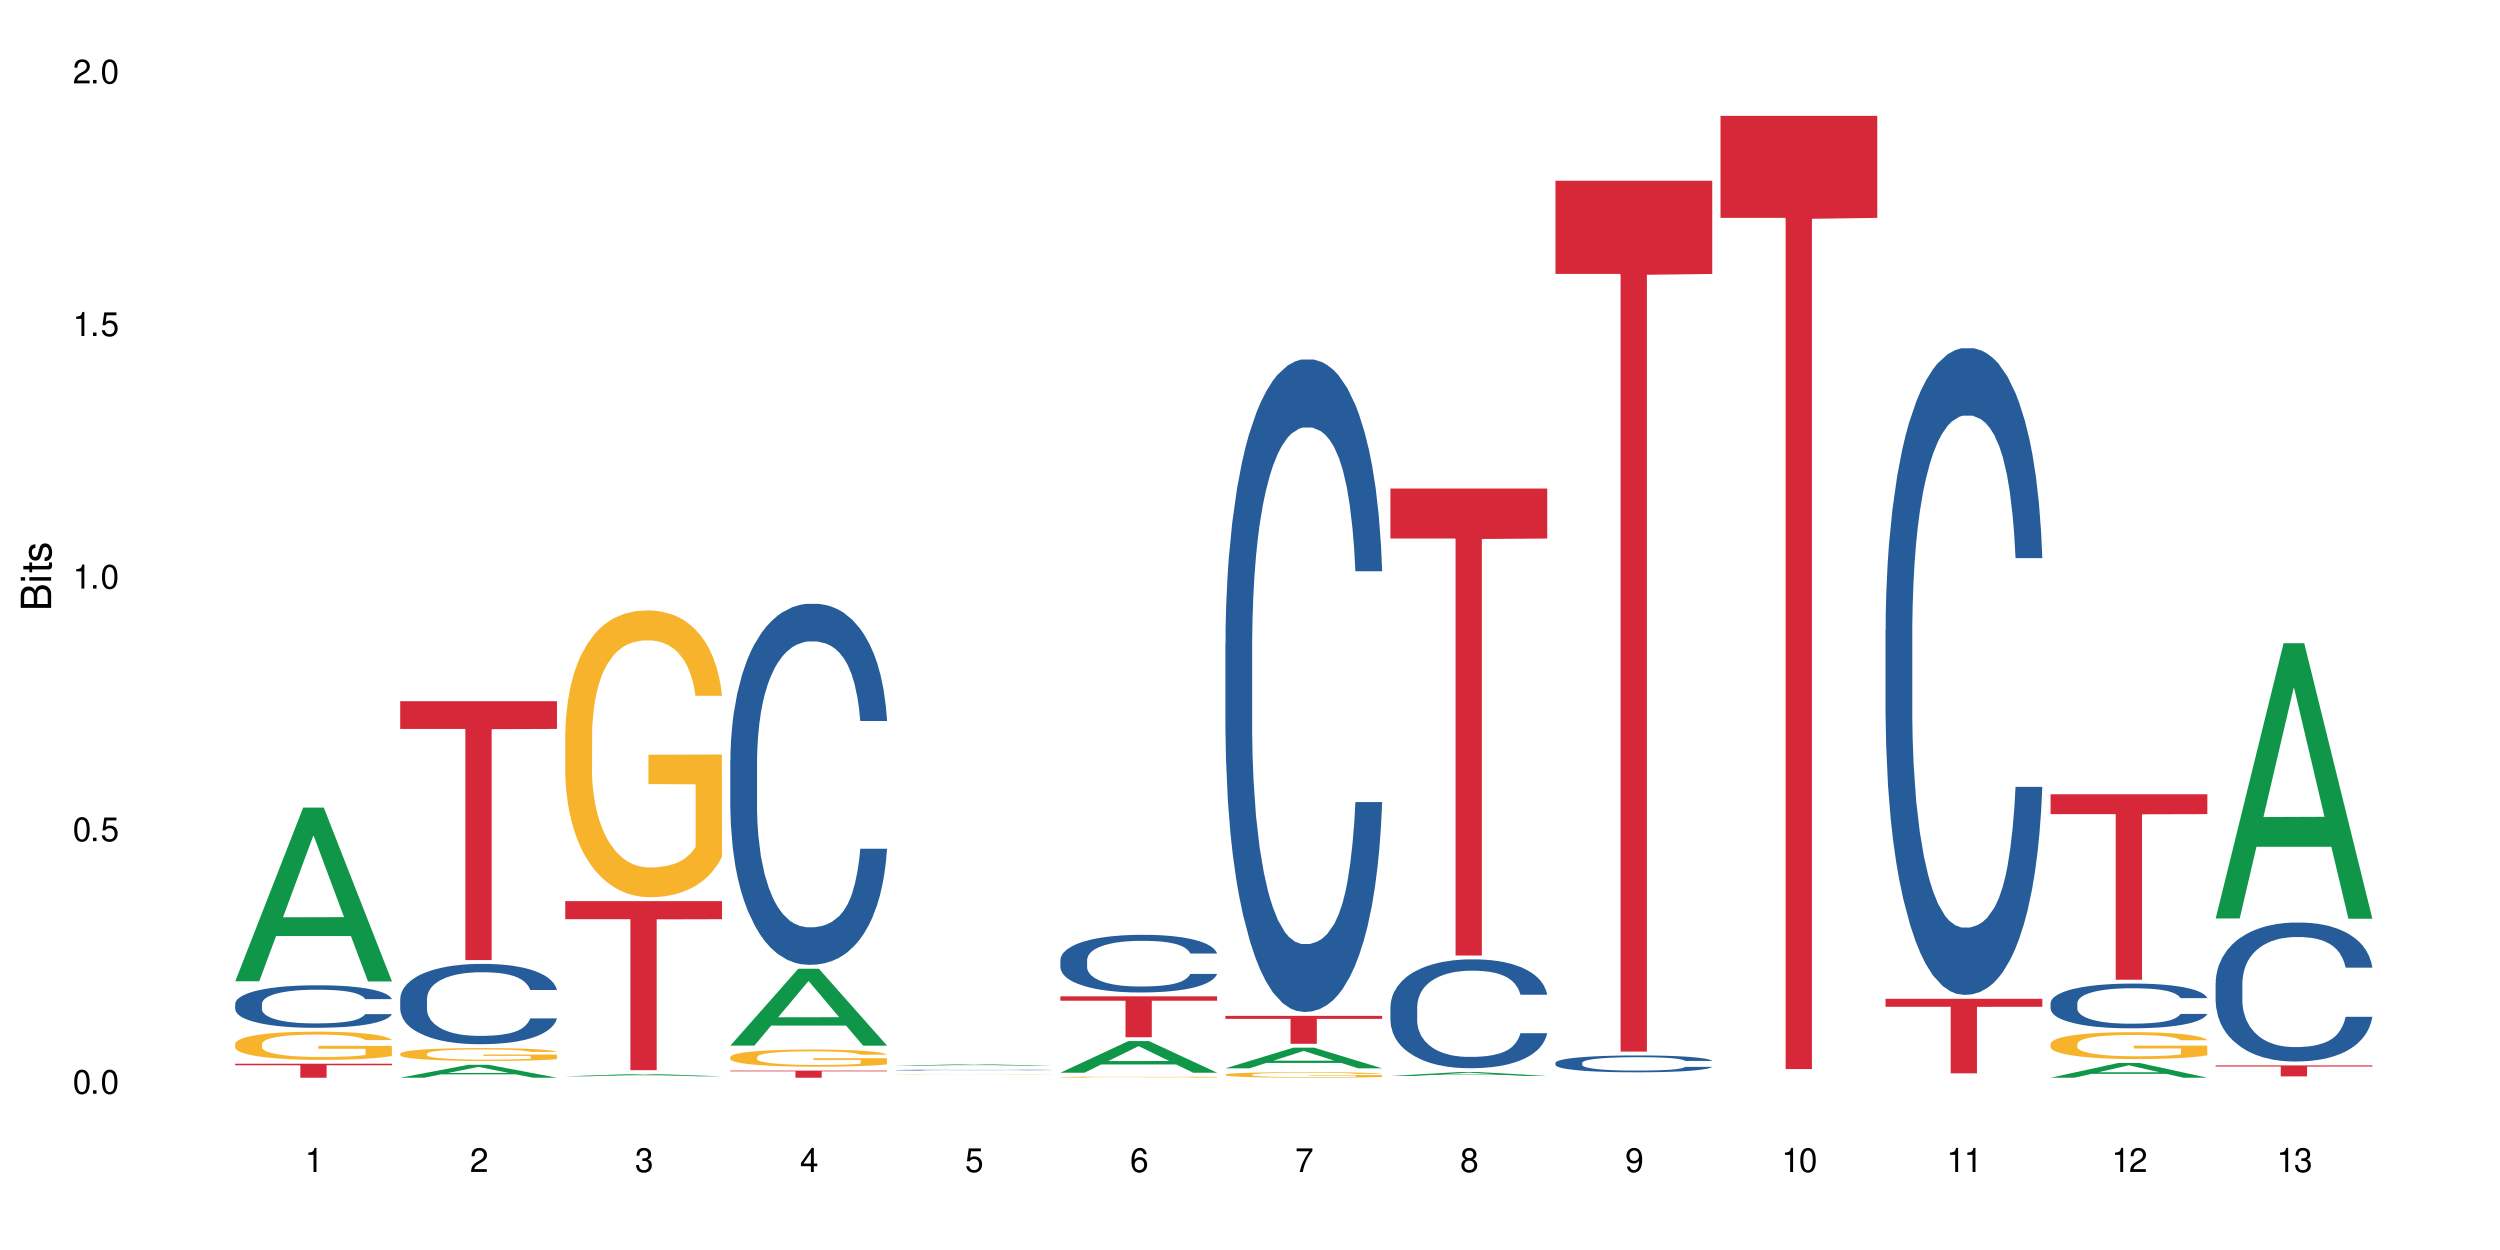 <?xml version="1.0" encoding="UTF-8"?>
<svg xmlns="http://www.w3.org/2000/svg" xmlns:xlink="http://www.w3.org/1999/xlink" width="720" height="360" viewBox="0 0 720 360">
<defs>
<g>
<g id="glyph-0-0">
</g>
<g id="glyph-0-1">
<path d="M 2.641 -6.938 C 2 -6.938 1.422 -6.656 1.078 -6.172 C 0.641 -5.562 0.406 -4.641 0.406 -3.359 C 0.406 -1.016 1.188 0.219 2.641 0.219 C 4.078 0.219 4.859 -1.016 4.859 -3.297 C 4.859 -4.641 4.656 -5.547 4.203 -6.172 C 3.844 -6.656 3.281 -6.938 2.641 -6.938 Z M 2.641 -6.188 C 3.547 -6.188 4 -5.25 4 -3.375 C 4 -1.406 3.562 -0.484 2.625 -0.484 C 1.734 -0.484 1.281 -1.438 1.281 -3.344 C 1.281 -5.25 1.734 -6.188 2.641 -6.188 Z M 2.641 -6.188 "/>
</g>
<g id="glyph-0-2">
<path d="M 1.828 -1 L 0.828 -1 L 0.828 0 L 1.828 0 Z M 1.828 -1 "/>
</g>
<g id="glyph-0-3">
<path d="M 4.562 -6.797 L 1.062 -6.797 L 0.547 -3.094 L 1.328 -3.094 C 1.719 -3.562 2.047 -3.734 2.578 -3.734 C 3.484 -3.734 4.062 -3.109 4.062 -2.094 C 4.062 -1.125 3.484 -0.531 2.578 -0.531 C 1.828 -0.531 1.375 -0.906 1.188 -1.672 L 0.328 -1.672 C 0.453 -1.109 0.547 -0.844 0.75 -0.594 C 1.125 -0.078 1.828 0.219 2.594 0.219 C 3.969 0.219 4.922 -0.781 4.922 -2.219 C 4.922 -3.562 4.031 -4.484 2.719 -4.484 C 2.25 -4.484 1.859 -4.359 1.469 -4.062 L 1.734 -5.969 L 4.562 -5.969 Z M 4.562 -6.797 "/>
</g>
<g id="glyph-0-4">
<path d="M 2.484 -4.938 L 2.484 0 L 3.328 0 L 3.328 -6.938 L 2.766 -6.938 C 2.469 -5.875 2.281 -5.734 0.984 -5.562 L 0.984 -4.938 Z M 2.484 -4.938 "/>
</g>
<g id="glyph-0-5">
<path d="M 4.859 -0.828 L 1.281 -0.828 C 1.359 -1.406 1.672 -1.781 2.5 -2.281 L 3.469 -2.828 C 4.406 -3.344 4.906 -4.062 4.906 -4.906 C 4.906 -5.484 4.672 -6.031 4.266 -6.406 C 3.859 -6.766 3.375 -6.938 2.719 -6.938 C 1.859 -6.938 1.219 -6.625 0.844 -6.031 C 0.609 -5.672 0.5 -5.234 0.484 -4.531 L 1.328 -4.531 C 1.359 -5.016 1.406 -5.281 1.531 -5.516 C 1.75 -5.938 2.188 -6.203 2.703 -6.203 C 3.469 -6.203 4.031 -5.641 4.031 -4.891 C 4.031 -4.344 3.719 -3.859 3.125 -3.516 L 2.234 -3 C 0.812 -2.172 0.406 -1.531 0.328 -0.016 L 4.859 -0.016 Z M 4.859 -0.828 "/>
</g>
<g id="glyph-0-6">
<path d="M 2.125 -3.188 L 2.578 -3.188 C 3.5 -3.188 3.984 -2.766 3.984 -1.922 C 3.984 -1.062 3.469 -0.531 2.594 -0.531 C 1.656 -0.531 1.203 -1 1.156 -2.016 L 0.312 -2.016 C 0.344 -1.453 0.438 -1.094 0.609 -0.781 C 0.953 -0.109 1.625 0.219 2.547 0.219 C 3.953 0.219 4.859 -0.625 4.859 -1.938 C 4.859 -2.828 4.516 -3.297 3.703 -3.594 C 4.344 -3.844 4.656 -4.328 4.656 -5.031 C 4.656 -6.219 3.875 -6.938 2.578 -6.938 C 1.203 -6.938 0.484 -6.172 0.453 -4.703 L 1.297 -4.703 C 1.312 -5.125 1.344 -5.359 1.453 -5.578 C 1.641 -5.969 2.062 -6.203 2.594 -6.203 C 3.344 -6.203 3.797 -5.75 3.797 -5 C 3.797 -4.516 3.609 -4.219 3.25 -4.047 C 3.016 -3.953 2.703 -3.922 2.125 -3.906 Z M 2.125 -3.188 "/>
</g>
<g id="glyph-0-7">
<path d="M 3.141 -1.672 L 3.141 0 L 3.984 0 L 3.984 -1.672 L 4.984 -1.672 L 4.984 -2.438 L 3.984 -2.438 L 3.984 -6.938 L 3.359 -6.938 L 0.266 -2.578 L 0.266 -1.672 Z M 3.141 -2.438 L 1 -2.438 L 3.141 -5.5 Z M 3.141 -2.438 "/>
</g>
<g id="glyph-0-8">
<path d="M 4.781 -5.125 C 4.609 -6.266 3.891 -6.938 2.844 -6.938 C 2.094 -6.938 1.422 -6.578 1.031 -5.953 C 0.594 -5.266 0.406 -4.422 0.406 -3.172 C 0.406 -2 0.578 -1.25 0.984 -0.641 C 1.359 -0.078 1.953 0.219 2.703 0.219 C 3.984 0.219 4.922 -0.75 4.922 -2.094 C 4.922 -3.375 4.062 -4.281 2.844 -4.281 C 2.172 -4.281 1.641 -4.031 1.281 -3.516 C 1.281 -5.234 1.828 -6.188 2.797 -6.188 C 3.391 -6.188 3.797 -5.797 3.938 -5.125 Z M 2.734 -3.531 C 3.547 -3.531 4.062 -2.953 4.062 -2.031 C 4.062 -1.156 3.484 -0.531 2.703 -0.531 C 1.922 -0.531 1.328 -1.188 1.328 -2.078 C 1.328 -2.938 1.906 -3.531 2.734 -3.531 Z M 2.734 -3.531 "/>
</g>
<g id="glyph-0-9">
<path d="M 4.984 -6.797 L 0.438 -6.797 L 0.438 -5.969 L 4.109 -5.969 C 2.5 -3.656 1.828 -2.234 1.328 0 L 2.219 0 C 2.594 -2.172 3.453 -4.047 4.984 -6.094 Z M 4.984 -6.797 "/>
</g>
<g id="glyph-0-10">
<path d="M 3.75 -3.656 C 4.469 -4.094 4.688 -4.438 4.688 -5.078 C 4.688 -6.172 3.844 -6.938 2.641 -6.938 C 1.438 -6.938 0.594 -6.172 0.594 -5.094 C 0.594 -4.438 0.812 -4.094 1.516 -3.656 C 0.734 -3.266 0.359 -2.703 0.359 -1.922 C 0.359 -0.656 1.281 0.219 2.641 0.219 C 3.984 0.219 4.922 -0.656 4.922 -1.922 C 4.922 -2.703 4.531 -3.266 3.75 -3.656 Z M 2.641 -6.188 C 3.359 -6.188 3.812 -5.75 3.812 -5.062 C 3.812 -4.406 3.344 -3.984 2.641 -3.984 C 1.922 -3.984 1.453 -4.406 1.453 -5.078 C 1.453 -5.75 1.922 -6.188 2.641 -6.188 Z M 2.641 -3.266 C 3.484 -3.266 4.062 -2.719 4.062 -1.906 C 4.062 -1.078 3.484 -0.531 2.625 -0.531 C 1.797 -0.531 1.219 -1.094 1.219 -1.906 C 1.219 -2.719 1.781 -3.266 2.641 -3.266 Z M 2.641 -3.266 "/>
</g>
<g id="glyph-0-11">
<path d="M 0.516 -1.578 C 0.672 -0.453 1.406 0.219 2.438 0.219 C 3.188 0.219 3.859 -0.141 4.266 -0.766 C 4.688 -1.453 4.891 -2.297 4.891 -3.547 C 4.891 -4.719 4.703 -5.453 4.312 -6.078 C 3.938 -6.641 3.344 -6.938 2.594 -6.938 C 1.297 -6.938 0.359 -5.969 0.359 -4.625 C 0.359 -3.344 1.234 -2.453 2.453 -2.453 C 3.094 -2.453 3.578 -2.672 4.016 -3.203 C 4 -1.484 3.469 -0.531 2.5 -0.531 C 1.906 -0.531 1.484 -0.906 1.359 -1.578 Z M 2.578 -6.203 C 3.375 -6.203 3.969 -5.531 3.969 -4.641 C 3.969 -3.797 3.391 -3.188 2.547 -3.188 C 1.734 -3.188 1.234 -3.766 1.234 -4.688 C 1.234 -5.562 1.797 -6.203 2.578 -6.203 Z M 2.578 -6.203 "/>
</g>
<g id="glyph-1-0">
</g>
<g id="glyph-1-1">
<path d="M 0 -0.953 L 0 -4.891 C 0 -5.719 -0.234 -6.344 -0.734 -6.797 C -1.188 -7.234 -1.812 -7.469 -2.5 -7.469 C -3.547 -7.469 -4.188 -7 -4.625 -5.875 C -4.984 -6.688 -5.625 -7.094 -6.531 -7.094 C -7.172 -7.094 -7.734 -6.859 -8.141 -6.391 C -8.562 -5.922 -8.75 -5.344 -8.75 -4.5 L -8.75 -0.953 Z M -4.984 -2.062 L -7.766 -2.062 L -7.766 -4.219 C -7.766 -4.844 -7.688 -5.203 -7.453 -5.5 C -7.219 -5.812 -6.859 -5.969 -6.375 -5.969 C -5.891 -5.969 -5.531 -5.812 -5.297 -5.5 C -5.062 -5.203 -4.984 -4.844 -4.984 -4.219 Z M -0.984 -2.062 L -4 -2.062 L -4 -4.781 C -4 -5.766 -3.438 -6.359 -2.484 -6.359 C -1.547 -6.359 -0.984 -5.766 -0.984 -4.781 Z M -0.984 -2.062 "/>
</g>
<g id="glyph-1-2">
<path d="M -6.281 -1.797 L -6.281 -0.797 L 0 -0.797 L 0 -1.797 Z M -8.75 -1.797 L -8.75 -0.797 L -7.484 -0.797 L -7.484 -1.797 Z M -8.75 -1.797 "/>
</g>
<g id="glyph-1-3">
<path d="M -6.281 -3.047 L -6.281 -2.016 L -8.016 -2.016 L -8.016 -1.016 L -6.281 -1.016 L -6.281 -0.172 L -5.469 -0.172 L -5.469 -1.016 L -0.719 -1.016 C -0.078 -1.016 0.281 -1.453 0.281 -2.234 C 0.281 -2.5 0.25 -2.719 0.188 -3.047 L -0.641 -3.047 C -0.609 -2.906 -0.594 -2.766 -0.594 -2.562 C -0.594 -2.141 -0.719 -2.016 -1.156 -2.016 L -5.469 -2.016 L -5.469 -3.047 Z M -6.281 -3.047 "/>
</g>
<g id="glyph-1-4">
<path d="M -4.531 -5.25 C -5.766 -5.25 -6.469 -4.422 -6.469 -2.969 C -6.469 -1.516 -5.719 -0.562 -4.547 -0.562 C -3.562 -0.562 -3.094 -1.062 -2.734 -2.562 L -2.516 -3.484 C -2.344 -4.188 -2.094 -4.469 -1.641 -4.469 C -1.047 -4.469 -0.641 -3.875 -0.641 -3 C -0.641 -2.453 -0.797 -2 -1.062 -1.75 C -1.25 -1.594 -1.422 -1.531 -1.875 -1.469 L -1.875 -0.406 C -0.422 -0.453 0.281 -1.266 0.281 -2.922 C 0.281 -4.5 -0.5 -5.516 -1.719 -5.516 C -2.656 -5.516 -3.172 -4.984 -3.469 -3.734 L -3.703 -2.766 C -3.891 -1.953 -4.156 -1.609 -4.594 -1.609 C -5.188 -1.609 -5.547 -2.125 -5.547 -2.938 C -5.547 -3.75 -5.203 -4.172 -4.531 -4.203 Z M -4.531 -5.25 "/>
</g>
</g>
</defs>
<rect x="-72" y="-36" width="864" height="432" fill="rgb(100%, 100%, 100%)" fill-opacity="1"/>
<path fill-rule="nonzero" fill="rgb(6.275%, 58.824%, 28.235%)" fill-opacity="1" d="M 67.73 282.609 L 67.777 282.562 L 87.316 232.582 L 93.25 232.582 L 112.883 282.656 L 105.984 282.656 L 101.066 269.586 L 79.5 269.586 L 74.676 282.609 L 67.73 282.609 L 81.574 264.18 L 99.086 264.133 L 90.355 240.762 L 90.258 240.715 L 90.164 240.855 L 81.527 264.133 L 81.574 264.18 Z M 67.73 282.609 "/>
<path fill-rule="nonzero" fill="rgb(14.51%, 36.078%, 60%)" fill-opacity="1" d="M 67.73 289.094 L 67.785 289.082 L 67.785 288.812 L 67.953 288.391 L 68.336 287.852 L 68.723 287.484 L 69.715 286.824 L 71.09 286.188 L 72.523 285.695 L 73.566 285.402 L 74.504 285.18 L 76.652 284.766 L 78.027 284.551 L 79.516 284.363 L 81.332 284.172 L 82.652 284.059 L 85.629 283.883 L 87.828 283.805 L 89.535 283.77 L 93.227 283.77 L 95.43 283.812 L 97.027 283.871 L 98.789 283.961 L 100.273 284.059 L 102.863 284.305 L 105.176 284.621 L 106.223 284.797 L 107.875 285.145 L 109.141 285.48 L 110.02 285.773 L 111.012 286.188 L 111.895 286.688 L 112.555 287.258 L 112.883 287.742 L 105.176 287.742 L 104.789 287.293 L 104.348 286.945 L 103.523 286.488 L 102.699 286.164 L 101.543 285.84 L 100.496 285.625 L 99.062 285.414 L 97.797 285.281 L 96.477 285.18 L 95.207 285.113 L 92.785 285.043 L 89.977 285.043 L 88.93 285.066 L 86.785 285.156 L 85.629 285.234 L 83.977 285.391 L 82.82 285.535 L 81.441 285.762 L 80.508 285.949 L 79.352 286.242 L 78.523 286.5 L 77.586 286.867 L 77.035 287.148 L 76.543 287.461 L 76.102 287.828 L 75.77 288.223 L 75.551 288.637 L 75.441 289.039 L 75.441 290.773 L 75.551 291.176 L 75.824 291.645 L 76.543 292.328 L 77.586 292.918 L 78.801 293.391 L 79.957 293.727 L 80.617 293.883 L 81.496 294.062 L 82.875 294.285 L 84.855 294.508 L 86.012 294.598 L 87.773 294.688 L 89.594 294.73 L 92.016 294.73 L 94.164 294.688 L 95.594 294.633 L 97.082 294.543 L 99.117 294.352 L 100.383 294.172 L 101.484 293.961 L 102.312 293.746 L 102.863 293.57 L 103.688 293.223 L 104.348 292.84 L 104.844 292.449 L 105.176 292.07 L 112.883 292.07 L 112.555 292.516 L 112.059 292.953 L 111.562 293.277 L 110.793 293.668 L 109.91 294.016 L 108.645 294.406 L 107.598 294.664 L 106.223 294.945 L 104.957 295.156 L 103.578 295.348 L 101.543 295.57 L 100.219 295.684 L 98.789 295.785 L 97.082 295.871 L 94.934 295.949 L 92.621 295.996 L 90.473 296.008 L 88.16 295.984 L 86.453 295.941 L 84.195 295.84 L 81.387 295.637 L 79.352 295.426 L 77.754 295.211 L 76.375 294.988 L 74.836 294.688 L 72.852 294.195 L 71.641 293.816 L 70.816 293.5 L 69.879 293.066 L 69.219 292.672 L 68.445 292.047 L 67.895 291.254 L 67.73 290.637 Z M 67.73 289.094 "/>
<path fill-rule="nonzero" fill="rgb(96.863%, 70.196%, 16.863%)" fill-opacity="1" d="M 67.73 300.602 L 67.785 300.594 L 67.785 300.445 L 68.008 300.113 L 68.559 299.652 L 69.273 299.273 L 70.043 298.977 L 70.539 298.82 L 71.367 298.598 L 72.082 298.434 L 73.898 298.098 L 76.211 297.789 L 77.477 297.652 L 78.91 297.527 L 80.945 297.387 L 81.883 297.336 L 84.746 297.215 L 87.996 297.141 L 91.574 297.121 L 93.227 297.125 L 95.484 297.156 L 98.566 297.238 L 100.328 297.312 L 101.707 297.387 L 103.137 297.484 L 104.898 297.633 L 106.551 297.809 L 107.875 297.988 L 109.195 298.211 L 110.297 298.449 L 111.234 298.707 L 112.059 299.02 L 112.555 299.281 L 112.883 299.539 L 105.23 299.539 L 104.789 299.281 L 104.293 299.078 L 103.469 298.836 L 102.641 298.656 L 101.816 298.516 L 100.273 298.32 L 98.953 298.203 L 97.301 298.098 L 95.703 298.031 L 93.887 297.988 L 92.785 297.973 L 89.867 297.973 L 87.223 298.023 L 85.684 298.086 L 84.582 298.145 L 83.039 298.254 L 82.102 298.344 L 81.551 298.402 L 79.902 298.633 L 78.801 298.844 L 78.195 298.984 L 77.422 299.207 L 76.871 299.406 L 76.266 299.703 L 75.938 299.926 L 75.496 300.43 L 75.441 301.766 L 75.605 302.051 L 75.938 302.355 L 76.375 302.621 L 77.035 302.902 L 77.699 303.117 L 78.855 303.406 L 79.844 303.602 L 80.617 303.727 L 82.102 303.926 L 82.707 303.996 L 84.141 304.129 L 85.629 304.23 L 87.445 304.32 L 88.82 304.367 L 91.023 304.402 L 93.832 304.402 L 97.137 304.359 L 99.227 304.301 L 100.66 304.238 L 101.598 304.188 L 102.754 304.105 L 103.578 304.031 L 104.348 303.949 L 105.285 303.824 L 105.285 302.051 L 91.684 302.043 L 91.684 301.211 L 112.828 301.203 L 112.883 304.105 L 111.727 304.305 L 110.297 304.5 L 108.918 304.648 L 107.488 304.773 L 105.449 304.914 L 103.797 305.004 L 101.266 305.109 L 98.953 305.176 L 96.531 305.219 L 94.383 305.242 L 91.852 305.25 L 89.594 305.234 L 87.168 305.191 L 85.242 305.129 L 83.48 305.055 L 81.719 304.961 L 79.516 304.805 L 78.082 304.676 L 76.598 304.523 L 75.109 304.336 L 73.789 304.137 L 72.906 303.98 L 72.027 303.801 L 71.09 303.578 L 70.207 303.328 L 69.547 303.098 L 68.941 302.836 L 68.5 302.59 L 68.062 302.258 L 67.84 301.988 L 67.73 301.758 Z M 67.73 300.602 "/>
<path fill-rule="nonzero" fill="rgb(83.922%, 15.686%, 22.353%)" fill-opacity="1" d="M 67.73 306.363 L 112.883 306.363 L 112.883 306.793 L 94.066 306.797 L 94.066 310.383 L 86.496 310.383 L 86.496 306.801 L 86.387 306.793 L 67.73 306.793 Z M 67.73 306.363 "/>
<path fill-rule="nonzero" fill="rgb(6.275%, 58.824%, 28.235%)" fill-opacity="1" d="M 115.262 310.379 L 115.309 310.375 L 134.848 306.672 L 140.781 306.672 L 160.414 310.383 L 153.516 310.383 L 148.598 309.414 L 127.031 309.414 L 122.207 310.379 L 115.262 310.379 L 129.105 309.016 L 146.617 309.012 L 137.887 307.277 L 137.789 307.273 L 137.691 307.285 L 129.059 309.012 L 129.105 309.016 Z M 115.262 310.379 "/>
<path fill-rule="nonzero" fill="rgb(14.51%, 36.078%, 60%)" fill-opacity="1" d="M 115.262 287.672 L 115.316 287.652 L 115.316 287.145 L 115.48 286.344 L 115.867 285.328 L 116.254 284.629 L 117.242 283.383 L 118.621 282.18 L 120.051 281.25 L 121.098 280.699 L 122.035 280.277 L 124.184 279.496 L 125.559 279.094 L 127.047 278.734 L 128.863 278.375 L 130.184 278.164 L 133.156 277.824 L 135.359 277.676 L 137.066 277.613 L 140.758 277.613 L 142.961 277.699 L 144.555 277.805 L 146.316 277.973 L 147.805 278.164 L 150.395 278.629 L 152.707 279.219 L 153.75 279.559 L 155.402 280.215 L 156.672 280.848 L 157.551 281.398 L 158.543 282.18 L 159.422 283.129 L 160.086 284.207 L 160.414 285.117 L 152.707 285.117 L 152.32 284.27 L 151.879 283.617 L 151.055 282.75 L 150.227 282.137 L 149.07 281.523 L 148.023 281.121 L 146.594 280.719 L 145.328 280.469 L 144.004 280.277 L 142.738 280.148 L 140.316 280.023 L 137.508 280.023 L 136.461 280.066 L 134.312 280.234 L 133.156 280.383 L 131.504 280.68 L 130.348 280.953 L 128.973 281.375 L 128.035 281.734 L 126.879 282.285 L 126.055 282.77 L 125.117 283.469 L 124.566 283.996 L 124.07 284.59 L 123.633 285.285 L 123.301 286.023 L 123.082 286.809 L 122.969 287.566 L 122.969 290.844 L 123.082 291.605 L 123.355 292.492 L 124.07 293.781 L 125.117 294.902 L 126.328 295.789 L 127.484 296.422 L 128.145 296.719 L 129.027 297.059 L 130.402 297.48 L 132.387 297.902 L 133.543 298.07 L 135.305 298.242 L 137.121 298.324 L 139.547 298.324 L 141.691 298.242 L 143.125 298.137 L 144.609 297.965 L 146.648 297.605 L 147.914 297.27 L 149.016 296.867 L 149.844 296.465 L 150.395 296.129 L 151.219 295.473 L 151.879 294.754 L 152.375 294.016 L 152.707 293.297 L 160.414 293.297 L 160.086 294.141 L 159.59 294.965 L 159.094 295.578 L 158.324 296.316 L 157.441 296.973 L 156.176 297.711 L 155.129 298.199 L 153.75 298.727 L 152.484 299.129 L 151.109 299.488 L 149.07 299.91 L 147.75 300.121 L 146.316 300.312 L 144.609 300.48 L 142.465 300.629 L 140.152 300.715 L 138.004 300.734 L 135.691 300.691 L 133.984 300.609 L 131.727 300.418 L 128.918 300.035 L 126.879 299.637 L 125.281 299.234 L 123.906 298.812 L 122.363 298.242 L 120.383 297.312 L 119.172 296.594 L 118.344 296 L 117.41 295.176 L 116.746 294.438 L 115.977 293.254 L 115.426 291.754 L 115.262 290.59 Z M 115.262 287.672 "/>
<path fill-rule="nonzero" fill="rgb(96.863%, 70.196%, 16.863%)" fill-opacity="1" d="M 115.262 303.438 L 115.316 303.434 L 115.316 303.367 L 115.535 303.215 L 116.086 303.004 L 116.805 302.832 L 117.574 302.695 L 118.07 302.625 L 118.895 302.523 L 119.609 302.445 L 121.43 302.293 L 123.742 302.152 L 125.008 302.09 L 126.438 302.035 L 128.477 301.969 L 129.414 301.945 L 132.277 301.891 L 135.523 301.855 L 139.105 301.848 L 140.758 301.852 L 143.016 301.863 L 146.098 301.902 L 147.859 301.934 L 149.238 301.969 L 150.668 302.012 L 152.43 302.082 L 154.082 302.164 L 155.402 302.242 L 156.727 302.344 L 157.828 302.453 L 158.762 302.574 L 159.59 302.715 L 160.086 302.832 L 160.414 302.953 L 152.762 302.953 L 152.32 302.832 L 151.824 302.742 L 151 302.629 L 150.172 302.547 L 149.348 302.484 L 147.805 302.395 L 146.484 302.344 L 144.832 302.293 L 143.234 302.266 L 141.418 302.242 L 140.316 302.238 L 137.398 302.238 L 134.754 302.262 L 133.211 302.289 L 132.109 302.316 L 130.57 302.367 L 129.633 302.406 L 129.082 302.434 L 127.43 302.539 L 126.328 302.633 L 125.723 302.699 L 124.953 302.801 L 124.402 302.891 L 123.797 303.027 L 123.465 303.129 L 123.023 303.359 L 122.969 303.969 L 123.137 304.098 L 123.465 304.238 L 123.906 304.359 L 124.566 304.488 L 125.227 304.586 L 126.383 304.719 L 127.375 304.805 L 128.145 304.863 L 129.633 304.957 L 130.238 304.984 L 131.672 305.047 L 133.156 305.094 L 134.973 305.137 L 136.352 305.156 L 138.555 305.172 L 141.363 305.172 L 144.668 305.152 L 146.758 305.125 L 148.191 305.098 L 149.125 305.074 L 150.281 305.035 L 151.109 305.004 L 151.879 304.965 L 152.816 304.91 L 152.816 304.098 L 139.215 304.094 L 139.215 303.715 L 160.359 303.711 L 160.414 305.035 L 159.258 305.129 L 157.828 305.215 L 156.449 305.285 L 155.02 305.344 L 152.98 305.406 L 151.328 305.445 L 148.797 305.496 L 146.484 305.523 L 144.059 305.547 L 141.914 305.555 L 139.379 305.559 L 137.121 305.551 L 134.699 305.531 L 132.773 305.504 L 131.012 305.473 L 129.246 305.426 L 127.047 305.355 L 125.613 305.297 L 124.125 305.227 L 122.641 305.141 L 121.316 305.051 L 120.438 304.98 L 119.555 304.898 L 118.621 304.797 L 117.738 304.68 L 117.078 304.574 L 116.473 304.457 L 116.031 304.344 L 115.59 304.191 L 115.371 304.07 L 115.262 303.965 Z M 115.262 303.438 "/>
<path fill-rule="nonzero" fill="rgb(83.922%, 15.686%, 22.353%)" fill-opacity="1" d="M 115.262 201.953 L 160.414 201.953 L 160.414 209.934 L 141.598 210.004 L 141.598 276.5 L 134.023 276.5 L 134.023 210.074 L 133.914 209.934 L 115.262 209.934 Z M 115.262 201.953 "/>
<path fill-rule="nonzero" fill="rgb(6.275%, 58.824%, 28.235%)" fill-opacity="1" d="M 162.793 309.977 L 162.84 309.977 L 182.379 309.324 L 188.312 309.324 L 207.945 309.977 L 201.047 309.977 L 196.125 309.805 L 174.562 309.805 L 169.738 309.977 L 162.793 309.977 L 176.637 309.734 L 194.148 309.734 L 185.418 309.43 L 185.32 309.43 L 185.223 309.434 L 176.59 309.734 L 176.637 309.734 Z M 162.793 309.977 "/>
<path fill-rule="nonzero" fill="rgb(96.863%, 70.196%, 16.863%)" fill-opacity="1" d="M 162.793 211.172 L 162.848 211.094 L 162.848 209.586 L 163.066 206.191 L 163.617 201.512 L 164.332 197.664 L 165.105 194.648 L 165.602 193.062 L 166.426 190.797 L 167.141 189.137 L 168.957 185.742 L 171.27 182.574 L 172.539 181.215 L 173.969 179.934 L 176.008 178.5 L 176.941 177.973 L 179.805 176.766 L 183.055 176.008 L 186.633 175.781 L 188.285 175.859 L 190.543 176.16 L 193.629 176.988 L 195.391 177.746 L 196.766 178.5 L 198.199 179.48 L 199.961 180.988 L 201.613 182.801 L 202.934 184.609 L 204.254 186.875 L 205.355 189.289 L 206.293 191.93 L 207.117 195.098 L 207.613 197.738 L 207.945 200.383 L 200.289 200.383 L 199.852 197.738 L 199.355 195.703 L 198.527 193.211 L 197.703 191.402 L 196.875 189.969 L 195.336 188.008 L 194.012 186.801 L 192.363 185.742 L 190.766 185.062 L 188.949 184.609 L 187.848 184.461 L 184.926 184.461 L 182.285 184.988 L 180.742 185.594 L 179.641 186.195 L 178.098 187.328 L 177.164 188.234 L 176.613 188.836 L 174.961 191.176 L 173.859 193.289 L 173.254 194.723 L 172.484 196.984 L 171.934 199.023 L 171.328 202.043 L 170.996 204.305 L 170.555 209.438 L 170.5 223.016 L 170.664 225.883 L 170.996 228.977 L 171.438 231.695 L 172.098 234.562 L 172.758 236.75 L 173.914 239.691 L 174.906 241.656 L 175.676 242.938 L 177.164 244.977 L 177.77 245.652 L 179.199 247.012 L 180.688 248.066 L 182.504 248.973 L 183.883 249.426 L 186.082 249.805 L 188.891 249.805 L 192.195 249.352 L 194.289 248.746 L 195.719 248.145 L 196.656 247.617 L 197.812 246.785 L 198.641 246.031 L 199.41 245.199 L 200.348 243.918 L 200.348 225.883 L 186.746 225.809 L 186.746 217.359 L 207.891 217.281 L 207.945 246.785 L 206.789 248.824 L 205.355 250.785 L 203.98 252.293 L 202.547 253.578 L 200.512 255.012 L 198.859 255.914 L 196.324 256.973 L 194.012 257.652 L 191.59 258.105 L 189.441 258.332 L 186.91 258.406 L 184.652 258.254 L 182.23 257.801 L 180.301 257.199 L 178.539 256.445 L 176.777 255.461 L 174.574 253.879 L 173.145 252.594 L 171.656 251.012 L 170.172 249.125 L 168.848 247.086 L 167.969 245.504 L 167.086 243.691 L 166.148 241.43 L 165.27 238.863 L 164.609 236.523 L 164.004 233.883 L 163.562 231.395 L 163.121 227.996 L 162.902 225.281 L 162.793 222.941 Z M 162.793 211.172 "/>
<path fill-rule="nonzero" fill="rgb(83.922%, 15.686%, 22.353%)" fill-opacity="1" d="M 162.793 259.52 L 207.945 259.52 L 207.945 264.73 L 189.125 264.777 L 189.125 308.211 L 181.555 308.211 L 181.555 264.82 L 181.445 264.73 L 162.793 264.73 Z M 162.793 259.52 "/>
<path fill-rule="nonzero" fill="rgb(6.275%, 58.824%, 28.235%)" fill-opacity="1" d="M 210.32 301.137 L 210.371 301.113 L 229.906 278.992 L 235.84 278.992 L 255.477 301.156 L 248.578 301.156 L 243.656 295.371 L 222.094 295.371 L 217.27 301.137 L 210.32 301.137 L 224.168 292.977 L 241.68 292.957 L 232.945 282.613 L 232.852 282.594 L 232.754 282.656 L 224.117 292.957 L 224.168 292.977 Z M 210.32 301.137 "/>
<path fill-rule="nonzero" fill="rgb(14.51%, 36.078%, 60%)" fill-opacity="1" d="M 210.32 219.148 L 210.375 219.051 L 210.375 216.77 L 210.543 213.16 L 210.926 208.598 L 211.312 205.461 L 212.305 199.855 L 213.68 194.438 L 215.113 190.258 L 216.16 187.785 L 217.094 185.883 L 219.242 182.367 L 220.617 180.562 L 222.105 178.945 L 223.922 177.332 L 225.246 176.379 L 228.219 174.859 L 230.422 174.195 L 232.129 173.91 L 235.816 173.91 L 238.02 174.289 L 239.617 174.766 L 241.379 175.523 L 242.863 176.379 L 245.453 178.473 L 247.766 181.133 L 248.812 182.652 L 250.465 185.598 L 251.73 188.449 L 252.613 190.922 L 253.602 194.438 L 254.484 198.715 L 255.145 203.562 L 255.477 207.648 L 247.766 207.648 L 247.379 203.848 L 246.941 200.898 L 246.113 197.004 L 245.289 194.246 L 244.133 191.492 L 243.086 189.688 L 241.652 187.879 L 240.387 186.738 L 239.066 185.883 L 237.801 185.312 L 235.375 184.742 L 232.566 184.742 L 231.523 184.934 L 229.375 185.695 L 228.219 186.359 L 226.566 187.691 L 225.41 188.926 L 224.031 190.824 L 223.098 192.441 L 221.941 194.914 L 221.113 197.098 L 220.18 200.234 L 219.629 202.609 L 219.133 205.273 L 218.691 208.406 L 218.359 211.734 L 218.141 215.25 L 218.031 218.672 L 218.031 233.402 L 218.141 236.824 L 218.418 240.816 L 219.133 246.613 L 220.18 251.648 L 221.391 255.641 L 222.547 258.492 L 223.207 259.824 L 224.086 261.344 L 225.465 263.246 L 227.445 265.145 L 228.602 265.906 L 230.367 266.668 L 232.184 267.047 L 234.605 267.047 L 236.754 266.668 L 238.184 266.191 L 239.672 265.43 L 241.707 263.816 L 242.977 262.293 L 244.078 260.488 L 244.902 258.684 L 245.453 257.164 L 246.277 254.215 L 246.941 250.984 L 247.438 247.66 L 247.766 244.426 L 255.477 244.426 L 255.145 248.23 L 254.648 251.934 L 254.152 254.691 L 253.383 258.02 L 252.5 260.965 L 251.234 264.289 L 250.188 266.477 L 248.812 268.852 L 247.547 270.656 L 246.168 272.273 L 244.133 274.176 L 242.809 275.125 L 241.379 275.98 L 239.672 276.742 L 237.523 277.406 L 235.211 277.785 L 233.062 277.879 L 230.75 277.691 L 229.043 277.312 L 226.785 276.457 L 223.977 274.746 L 221.941 272.938 L 220.344 271.133 L 218.965 269.23 L 217.426 266.668 L 215.441 262.484 L 214.23 259.254 L 213.406 256.594 L 212.469 252.887 L 211.809 249.559 L 211.039 244.238 L 210.488 237.488 L 210.32 232.262 Z M 210.32 219.148 "/>
<path fill-rule="nonzero" fill="rgb(96.863%, 70.196%, 16.863%)" fill-opacity="1" d="M 210.32 304.387 L 210.375 304.383 L 210.375 304.293 L 210.598 304.09 L 211.148 303.809 L 211.863 303.578 L 212.633 303.398 L 213.129 303.305 L 213.957 303.168 L 214.672 303.07 L 216.488 302.863 L 218.801 302.676 L 220.066 302.594 L 221.5 302.516 L 223.539 302.43 L 224.473 302.398 L 227.336 302.328 L 230.586 302.281 L 234.164 302.27 L 235.816 302.273 L 238.074 302.293 L 241.156 302.34 L 242.922 302.387 L 244.297 302.43 L 245.73 302.488 L 247.492 302.582 L 249.145 302.688 L 250.465 302.797 L 251.785 302.934 L 252.887 303.078 L 253.824 303.234 L 254.648 303.426 L 255.145 303.582 L 255.477 303.742 L 247.82 303.742 L 247.379 303.582 L 246.887 303.461 L 246.059 303.312 L 245.234 303.203 L 244.406 303.117 L 242.863 303 L 241.543 302.93 L 239.891 302.863 L 238.293 302.824 L 236.477 302.797 L 235.375 302.789 L 232.457 302.789 L 229.816 302.82 L 228.273 302.855 L 227.172 302.891 L 225.629 302.961 L 224.695 303.016 L 224.145 303.051 L 222.492 303.191 L 221.391 303.316 L 220.785 303.402 L 220.012 303.539 L 219.461 303.66 L 218.855 303.84 L 218.527 303.977 L 218.086 304.285 L 218.031 305.098 L 218.195 305.27 L 218.527 305.453 L 218.965 305.617 L 219.629 305.789 L 220.289 305.918 L 221.445 306.094 L 222.438 306.215 L 223.207 306.289 L 224.695 306.41 L 225.301 306.453 L 226.73 306.535 L 228.219 306.598 L 230.035 306.652 L 231.41 306.68 L 233.613 306.699 L 236.422 306.699 L 239.727 306.676 L 241.82 306.637 L 243.25 306.602 L 244.188 306.57 L 245.344 306.52 L 246.168 306.477 L 246.941 306.426 L 247.875 306.348 L 247.875 305.27 L 234.273 305.266 L 234.273 304.758 L 255.422 304.754 L 255.477 306.52 L 254.32 306.641 L 252.887 306.762 L 251.512 306.852 L 250.078 306.926 L 248.043 307.012 L 246.391 307.066 L 243.855 307.129 L 241.543 307.172 L 239.121 307.199 L 236.973 307.211 L 234.441 307.215 L 232.184 307.207 L 229.758 307.18 L 227.832 307.145 L 226.07 307.098 L 224.309 307.039 L 222.105 306.945 L 220.672 306.867 L 219.188 306.773 L 217.699 306.66 L 216.379 306.539 L 215.496 306.445 L 214.617 306.336 L 213.68 306.199 L 212.801 306.047 L 212.137 305.906 L 211.531 305.746 L 211.094 305.598 L 210.652 305.395 L 210.43 305.234 L 210.32 305.094 Z M 210.32 304.387 "/>
<path fill-rule="nonzero" fill="rgb(83.922%, 15.686%, 22.353%)" fill-opacity="1" d="M 210.32 308.328 L 255.477 308.328 L 255.477 308.547 L 236.656 308.551 L 236.656 310.383 L 229.086 310.383 L 229.086 308.551 L 228.977 308.547 L 210.32 308.547 Z M 210.32 308.328 "/>
<path fill-rule="nonzero" fill="rgb(6.275%, 58.824%, 28.235%)" fill-opacity="1" d="M 257.852 306.961 L 257.898 306.961 L 277.438 306.5 L 283.371 306.5 L 303.004 306.961 L 296.105 306.961 L 291.188 306.844 L 269.621 306.844 L 264.797 306.961 L 257.852 306.961 L 271.695 306.793 L 289.207 306.793 L 280.477 306.574 L 280.379 306.574 L 280.285 306.578 L 271.648 306.793 L 271.695 306.793 Z M 257.852 306.961 "/>
<path fill-rule="nonzero" fill="rgb(14.51%, 36.078%, 60%)" fill-opacity="1" d="M 257.852 308.184 L 257.906 308.184 L 257.906 308.18 L 258.07 308.172 L 258.457 308.16 L 258.844 308.152 L 259.832 308.137 L 261.211 308.125 L 262.641 308.113 L 263.688 308.109 L 264.625 308.105 L 266.773 308.098 L 268.148 308.09 L 269.637 308.086 L 271.453 308.082 L 272.773 308.082 L 275.746 308.078 L 277.949 308.074 L 285.551 308.074 L 287.145 308.078 L 288.91 308.078 L 290.395 308.082 L 292.984 308.086 L 295.297 308.094 L 296.344 308.098 L 297.996 308.105 L 299.262 308.109 L 300.141 308.117 L 301.133 308.125 L 302.016 308.137 L 302.676 308.148 L 303.004 308.156 L 295.297 308.156 L 294.91 308.148 L 294.469 308.141 L 293.645 308.133 L 292.816 308.125 L 291.66 308.117 L 290.617 308.113 L 289.184 308.109 L 287.918 308.105 L 286.598 308.105 L 285.328 308.102 L 279.051 308.102 L 276.902 308.105 L 275.746 308.105 L 274.098 308.109 L 272.941 308.113 L 271.562 308.117 L 270.625 308.121 L 269.469 308.125 L 268.645 308.133 L 267.707 308.141 L 267.156 308.145 L 266.66 308.152 L 266.223 308.16 L 265.891 308.168 L 265.672 308.176 L 265.562 308.184 L 265.562 308.219 L 265.672 308.227 L 265.945 308.238 L 266.66 308.254 L 267.707 308.266 L 268.918 308.273 L 270.074 308.281 L 270.738 308.285 L 271.617 308.289 L 272.996 308.293 L 274.977 308.297 L 276.133 308.301 L 285.715 308.301 L 287.203 308.297 L 289.238 308.293 L 290.504 308.289 L 291.605 308.285 L 292.434 308.281 L 292.984 308.277 L 293.809 308.27 L 294.469 308.262 L 294.965 308.254 L 295.297 308.246 L 303.004 308.246 L 302.676 308.258 L 301.684 308.273 L 300.914 308.281 L 300.031 308.285 L 298.766 308.297 L 297.719 308.301 L 296.344 308.305 L 295.074 308.312 L 293.699 308.316 L 291.66 308.32 L 290.34 308.32 L 288.91 308.324 L 287.203 308.324 L 285.055 308.328 L 276.574 308.328 L 274.316 308.324 L 271.508 308.32 L 269.469 308.316 L 267.875 308.312 L 266.496 308.309 L 264.953 308.301 L 262.973 308.289 L 261.762 308.281 L 260.934 308.277 L 260 308.266 L 259.34 308.258 L 258.566 308.246 L 258.016 308.23 L 257.852 308.219 Z M 257.852 308.184 "/>
<path fill-rule="nonzero" fill="rgb(96.863%, 70.196%, 16.863%)" fill-opacity="1" d="M 257.852 309.484 L 257.906 309.484 L 257.906 309.48 L 258.125 309.477 L 258.676 309.473 L 259.395 309.465 L 260.164 309.465 L 260.66 309.461 L 261.484 309.457 L 262.203 309.457 L 264.02 309.453 L 266.332 309.449 L 267.598 309.445 L 271.066 309.445 L 272.004 309.441 L 290.449 309.441 L 291.828 309.445 L 295.02 309.445 L 296.672 309.449 L 297.996 309.449 L 299.316 309.453 L 300.418 309.457 L 301.352 309.461 L 302.18 309.465 L 302.676 309.465 L 303.004 309.469 L 295.352 309.469 L 294.91 309.465 L 294.414 309.465 L 293.59 309.461 L 292.762 309.461 L 291.938 309.457 L 290.395 309.457 L 289.074 309.453 L 285.824 309.453 L 284.008 309.449 L 279.988 309.449 L 277.344 309.453 L 273.16 309.453 L 272.223 309.457 L 270.02 309.457 L 268.918 309.461 L 268.312 309.465 L 267.543 309.465 L 266.992 309.469 L 266.387 309.473 L 266.055 309.473 L 265.617 309.48 L 265.562 309.496 L 265.727 309.5 L 266.055 309.504 L 266.496 309.508 L 267.156 309.512 L 267.82 309.512 L 268.977 309.516 L 269.965 309.52 L 270.738 309.52 L 272.223 309.523 L 274.262 309.523 L 275.746 309.527 L 291.719 309.527 L 292.875 309.523 L 294.469 309.523 L 295.406 309.52 L 295.406 309.5 L 281.805 309.5 L 281.805 309.488 L 302.949 309.488 L 303.004 309.523 L 301.848 309.527 L 300.418 309.531 L 297.609 309.531 L 295.57 309.535 L 291.387 309.535 L 289.074 309.539 L 277.289 309.539 L 275.363 309.535 L 271.84 309.535 L 269.637 309.531 L 266.719 309.531 L 265.23 309.527 L 263.91 309.523 L 263.027 309.523 L 262.148 309.52 L 261.211 309.52 L 260.328 309.516 L 259.668 309.512 L 259.062 309.508 L 258.621 309.508 L 258.184 309.504 L 257.961 309.5 L 257.852 309.496 Z M 257.852 309.484 "/>
<path fill-rule="nonzero" fill="rgb(6.275%, 58.824%, 28.235%)" fill-opacity="1" d="M 305.383 308.938 L 305.43 308.93 L 324.969 299.832 L 330.902 299.832 L 350.535 308.945 L 343.637 308.945 L 338.715 306.566 L 317.152 306.566 L 312.328 308.938 L 305.383 308.938 L 319.227 305.586 L 336.738 305.574 L 328.008 301.324 L 327.91 301.312 L 327.812 301.34 L 319.18 305.574 L 319.227 305.586 Z M 305.383 308.938 "/>
<path fill-rule="nonzero" fill="rgb(14.51%, 36.078%, 60%)" fill-opacity="1" d="M 305.383 276.461 L 305.438 276.445 L 305.438 276.082 L 305.602 275.504 L 305.988 274.777 L 306.371 274.277 L 307.363 273.383 L 308.742 272.516 L 310.172 271.848 L 311.219 271.457 L 312.156 271.152 L 314.301 270.59 L 315.68 270.301 L 317.164 270.043 L 318.984 269.785 L 320.305 269.637 L 323.277 269.391 L 325.48 269.285 L 327.188 269.242 L 330.879 269.242 L 333.078 269.301 L 334.676 269.379 L 336.438 269.5 L 337.926 269.637 L 340.512 269.969 L 342.828 270.395 L 343.871 270.637 L 345.523 271.105 L 346.789 271.562 L 347.672 271.957 L 348.664 272.516 L 349.543 273.199 L 350.203 273.973 L 350.535 274.625 L 342.828 274.625 L 342.441 274.02 L 342 273.547 L 341.176 272.926 L 340.348 272.488 L 339.191 272.047 L 338.145 271.758 L 336.715 271.469 L 335.449 271.289 L 334.125 271.152 L 332.859 271.062 L 330.438 270.969 L 327.629 270.969 L 326.582 271 L 324.434 271.121 L 323.277 271.227 L 321.625 271.441 L 320.469 271.637 L 319.094 271.941 L 318.156 272.199 L 317 272.594 L 316.176 272.941 L 315.238 273.441 L 314.688 273.82 L 314.191 274.246 L 313.75 274.746 L 313.422 275.277 L 313.199 275.84 L 313.09 276.383 L 313.09 278.734 L 313.199 279.281 L 313.477 279.918 L 314.191 280.844 L 315.238 281.648 L 316.449 282.285 L 317.605 282.738 L 318.266 282.953 L 319.148 283.195 L 320.523 283.496 L 322.508 283.801 L 323.664 283.922 L 325.426 284.043 L 327.242 284.105 L 329.664 284.105 L 331.812 284.043 L 333.246 283.969 L 334.73 283.848 L 336.77 283.59 L 338.035 283.348 L 339.137 283.059 L 339.961 282.77 L 340.512 282.527 L 341.34 282.059 L 342 281.543 L 342.496 281.012 L 342.828 280.496 L 350.535 280.496 L 350.203 281.102 L 349.711 281.691 L 349.215 282.133 L 348.441 282.664 L 347.562 283.133 L 346.297 283.664 L 345.25 284.012 L 343.871 284.391 L 342.605 284.68 L 341.23 284.938 L 339.191 285.242 L 337.871 285.395 L 336.438 285.531 L 334.73 285.652 L 332.586 285.758 L 330.27 285.816 L 328.125 285.832 L 325.812 285.805 L 324.105 285.742 L 321.848 285.605 L 319.039 285.332 L 317 285.043 L 315.402 284.758 L 314.027 284.453 L 312.484 284.043 L 310.504 283.375 L 309.293 282.859 L 308.465 282.438 L 307.531 281.844 L 306.867 281.312 L 306.098 280.465 L 305.547 279.387 L 305.383 278.555 Z M 305.383 276.461 "/>
<path fill-rule="nonzero" fill="rgb(96.863%, 70.196%, 16.863%)" fill-opacity="1" d="M 305.383 310.199 L 305.438 310.199 L 305.438 310.191 L 305.656 310.18 L 306.207 310.16 L 306.922 310.145 L 307.695 310.133 L 308.191 310.129 L 309.016 310.117 L 309.73 310.113 L 311.551 310.098 L 313.863 310.086 L 315.129 310.082 L 316.559 310.074 L 318.598 310.07 L 319.535 310.066 L 322.398 310.062 L 325.645 310.059 L 330.879 310.059 L 333.137 310.062 L 336.219 310.062 L 337.98 310.066 L 339.355 310.07 L 340.789 310.074 L 342.551 310.078 L 344.203 310.086 L 345.523 310.094 L 346.848 310.102 L 347.949 310.113 L 348.883 310.121 L 349.711 310.137 L 350.203 310.145 L 350.535 310.156 L 342.883 310.156 L 342.441 310.145 L 341.945 310.137 L 341.121 310.129 L 340.293 310.121 L 339.469 310.117 L 337.926 310.109 L 336.605 310.102 L 334.953 310.098 L 333.355 310.098 L 331.539 310.094 L 327.52 310.094 L 324.875 310.098 L 323.332 310.098 L 322.23 310.102 L 320.691 310.105 L 319.754 310.109 L 319.203 310.109 L 316.449 310.129 L 315.844 310.133 L 315.074 310.145 L 314.523 310.152 L 313.918 310.164 L 313.586 310.172 L 313.145 310.191 L 313.09 310.246 L 313.258 310.258 L 313.586 310.27 L 314.027 310.277 L 315.348 310.301 L 316.504 310.309 L 317.496 310.316 L 318.266 310.324 L 319.754 310.332 L 320.359 310.332 L 321.793 310.34 L 323.277 310.344 L 325.094 310.348 L 326.473 310.348 L 328.676 310.352 L 331.484 310.352 L 334.785 310.348 L 336.879 310.348 L 338.312 310.344 L 339.246 310.34 L 340.402 310.34 L 341.23 310.336 L 342 310.332 L 342.938 310.328 L 342.938 310.258 L 329.336 310.258 L 329.336 310.223 L 350.48 310.223 L 350.535 310.34 L 349.379 310.348 L 347.949 310.355 L 346.57 310.359 L 345.141 310.363 L 343.102 310.371 L 341.449 310.375 L 338.918 310.379 L 336.605 310.379 L 334.18 310.383 L 324.82 310.383 L 322.895 310.379 L 321.129 310.375 L 319.367 310.371 L 317.164 310.367 L 315.734 310.359 L 314.246 310.355 L 312.762 310.348 L 311.438 310.34 L 310.559 310.332 L 309.676 310.324 L 308.742 310.316 L 307.859 310.309 L 307.199 310.297 L 306.594 310.289 L 305.711 310.266 L 305.492 310.254 L 305.383 310.246 Z M 305.383 310.199 "/>
<path fill-rule="nonzero" fill="rgb(83.922%, 15.686%, 22.353%)" fill-opacity="1" d="M 305.383 286.945 L 350.535 286.945 L 350.535 288.207 L 331.719 288.219 L 331.719 298.723 L 324.145 298.723 L 324.145 288.227 L 324.035 288.207 L 305.383 288.207 Z M 305.383 286.945 "/>
<path fill-rule="nonzero" fill="rgb(6.275%, 58.824%, 28.235%)" fill-opacity="1" d="M 352.91 307.676 L 352.961 307.668 L 372.496 301.723 L 378.43 301.723 L 398.066 307.68 L 391.168 307.68 L 386.246 306.125 L 364.684 306.125 L 359.859 307.676 L 352.91 307.676 L 366.758 305.48 L 384.27 305.477 L 375.535 302.695 L 375.441 302.691 L 375.344 302.707 L 366.707 305.477 L 366.758 305.48 Z M 352.91 307.676 "/>
<path fill-rule="nonzero" fill="rgb(14.51%, 36.078%, 60%)" fill-opacity="1" d="M 352.91 185.312 L 352.969 185.141 L 352.969 181.02 L 353.133 174.492 L 353.52 166.25 L 353.902 160.582 L 354.895 150.445 L 356.27 140.656 L 357.703 133.098 L 358.75 128.633 L 359.684 125.199 L 361.832 118.844 L 363.211 115.578 L 364.695 112.66 L 366.512 109.738 L 367.836 108.023 L 370.809 105.273 L 373.012 104.07 L 374.719 103.555 L 378.406 103.555 L 380.609 104.242 L 382.207 105.102 L 383.969 106.477 L 385.457 108.023 L 388.043 111.801 L 390.355 116.609 L 391.402 119.359 L 393.055 124.684 L 394.32 129.836 L 395.203 134.301 L 396.195 140.656 L 397.074 148.387 L 397.734 157.145 L 398.066 164.531 L 390.355 164.531 L 389.973 157.66 L 389.531 152.336 L 388.703 145.293 L 387.879 140.312 L 386.723 135.332 L 385.676 132.07 L 384.246 128.805 L 382.977 126.742 L 381.656 125.199 L 380.391 124.168 L 377.965 123.137 L 375.16 123.137 L 374.113 123.48 L 371.965 124.855 L 370.809 126.059 L 369.156 128.461 L 368 130.695 L 366.625 134.129 L 365.688 137.051 L 364.531 141.516 L 363.703 145.465 L 362.77 151.133 L 362.219 155.43 L 361.723 160.238 L 361.281 165.906 L 360.953 171.918 L 360.73 178.273 L 360.621 184.457 L 360.621 211.078 L 360.73 217.262 L 361.008 224.477 L 361.723 234.953 L 362.77 244.055 L 363.98 251.27 L 365.137 256.422 L 365.797 258.828 L 366.68 261.574 L 368.055 265.012 L 370.039 268.445 L 371.195 269.82 L 372.957 271.195 L 374.773 271.879 L 377.195 271.879 L 379.344 271.195 L 380.773 270.336 L 382.262 268.961 L 384.301 266.039 L 385.566 263.293 L 386.668 260.031 L 387.492 256.766 L 388.043 254.02 L 388.871 248.691 L 389.531 242.852 L 390.027 236.84 L 390.355 231.004 L 398.066 231.004 L 397.734 237.871 L 397.238 244.57 L 396.742 249.551 L 395.973 255.562 L 395.094 260.887 L 393.824 266.898 L 392.781 270.852 L 391.402 275.145 L 390.137 278.406 L 388.758 281.328 L 386.723 284.762 L 385.402 286.48 L 383.969 288.027 L 382.262 289.398 L 380.113 290.602 L 377.801 291.289 L 375.652 291.461 L 373.34 291.117 L 371.633 290.43 L 369.375 288.887 L 366.566 285.793 L 364.531 282.531 L 362.934 279.266 L 361.559 275.832 L 360.016 271.195 L 358.031 263.637 L 356.82 257.797 L 355.996 252.988 L 355.059 246.289 L 354.398 240.277 L 353.629 230.66 L 353.078 218.465 L 352.91 209.016 Z M 352.91 185.312 "/>
<path fill-rule="nonzero" fill="rgb(96.863%, 70.196%, 16.863%)" fill-opacity="1" d="M 352.91 309.473 L 352.969 309.473 L 352.969 309.445 L 353.188 309.379 L 353.738 309.289 L 354.453 309.215 L 355.227 309.156 L 355.719 309.125 L 356.547 309.082 L 357.262 309.051 L 359.078 308.984 L 361.391 308.926 L 362.66 308.898 L 364.09 308.871 L 366.129 308.844 L 367.062 308.836 L 369.926 308.812 L 373.176 308.797 L 376.754 308.793 L 378.406 308.793 L 380.664 308.801 L 383.75 308.816 L 385.512 308.832 L 386.887 308.844 L 388.32 308.863 L 390.082 308.895 L 391.734 308.93 L 393.055 308.965 L 394.375 309.008 L 395.477 309.055 L 396.414 309.105 L 397.238 309.164 L 397.734 309.215 L 398.066 309.266 L 390.41 309.266 L 389.973 309.215 L 389.477 309.176 L 388.648 309.129 L 387.824 309.094 L 386.996 309.066 L 385.457 309.027 L 384.133 309.004 L 382.48 308.984 L 380.887 308.973 L 379.066 308.965 L 377.965 308.961 L 375.047 308.961 L 372.406 308.969 L 370.863 308.98 L 369.762 308.992 L 368.219 309.016 L 367.285 309.031 L 366.734 309.043 L 365.082 309.09 L 363.98 309.129 L 363.375 309.156 L 362.602 309.203 L 362.055 309.242 L 361.445 309.297 L 361.117 309.344 L 360.676 309.441 L 360.621 309.703 L 360.785 309.758 L 361.117 309.816 L 361.559 309.871 L 362.219 309.926 L 362.879 309.969 L 364.035 310.023 L 365.027 310.062 L 365.797 310.086 L 367.285 310.125 L 367.891 310.137 L 369.32 310.164 L 370.809 310.184 L 372.625 310.203 L 374.004 310.211 L 376.203 310.219 L 379.012 310.219 L 382.316 310.211 L 384.41 310.199 L 385.84 310.188 L 386.777 310.176 L 387.934 310.16 L 388.758 310.145 L 389.531 310.129 L 390.465 310.105 L 390.465 309.758 L 376.867 309.758 L 376.867 309.594 L 398.012 309.594 L 398.066 310.16 L 396.91 310.199 L 395.477 310.238 L 394.102 310.266 L 392.668 310.289 L 390.633 310.32 L 388.98 310.336 L 386.445 310.355 L 384.133 310.371 L 381.711 310.379 L 379.562 310.383 L 374.773 310.383 L 372.352 310.371 L 370.422 310.359 L 368.66 310.348 L 366.898 310.328 L 364.695 310.297 L 363.266 310.273 L 361.777 310.242 L 360.289 310.207 L 358.969 310.164 L 358.09 310.137 L 357.207 310.102 L 356.27 310.059 L 355.391 310.008 L 354.73 309.961 L 354.125 309.91 L 353.684 309.863 L 353.242 309.797 L 353.023 309.746 L 352.91 309.699 Z M 352.91 309.473 "/>
<path fill-rule="nonzero" fill="rgb(83.922%, 15.686%, 22.353%)" fill-opacity="1" d="M 352.91 292.574 L 398.066 292.574 L 398.066 293.434 L 379.246 293.441 L 379.246 300.609 L 371.676 300.609 L 371.676 293.449 L 371.566 293.434 L 352.91 293.434 Z M 352.91 292.574 "/>
<path fill-rule="nonzero" fill="rgb(6.275%, 58.824%, 28.235%)" fill-opacity="1" d="M 400.441 309.871 L 400.492 309.871 L 420.027 308.762 L 425.961 308.762 L 445.598 309.871 L 438.699 309.871 L 433.777 309.582 L 412.215 309.582 L 407.391 309.871 L 400.441 309.871 L 414.289 309.461 L 431.801 309.461 L 423.066 308.945 L 422.875 308.945 L 414.238 309.461 L 414.289 309.461 Z M 400.441 309.871 "/>
<path fill-rule="nonzero" fill="rgb(14.51%, 36.078%, 60%)" fill-opacity="1" d="M 400.441 289.949 L 400.496 289.918 L 400.496 289.23 L 400.664 288.145 L 401.047 286.77 L 401.434 285.824 L 402.426 284.133 L 403.801 282.5 L 405.234 281.238 L 406.277 280.496 L 407.215 279.922 L 409.363 278.863 L 410.738 278.32 L 412.227 277.832 L 414.043 277.344 L 415.363 277.059 L 418.34 276.602 L 420.539 276.398 L 422.246 276.312 L 425.938 276.312 L 428.141 276.43 L 429.738 276.57 L 431.5 276.801 L 432.984 277.059 L 435.574 277.688 L 437.887 278.492 L 438.934 278.949 L 440.586 279.836 L 441.852 280.695 L 442.73 281.441 L 443.723 282.5 L 444.605 283.789 L 445.266 285.25 L 445.598 286.48 L 437.887 286.48 L 437.5 285.336 L 437.062 284.449 L 436.234 283.273 L 435.41 282.441 L 434.254 281.613 L 433.207 281.066 L 431.773 280.523 L 430.508 280.18 L 429.188 279.922 L 427.918 279.75 L 425.496 279.578 L 422.688 279.578 L 421.641 279.637 L 419.496 279.863 L 418.34 280.066 L 416.688 280.465 L 415.531 280.84 L 414.152 281.41 L 413.219 281.898 L 412.062 282.645 L 411.234 283.301 L 410.301 284.246 L 409.75 284.965 L 409.254 285.766 L 408.812 286.711 L 408.48 287.715 L 408.262 288.773 L 408.152 289.805 L 408.152 294.246 L 408.262 295.277 L 408.535 296.48 L 409.254 298.227 L 410.301 299.746 L 411.512 300.949 L 412.668 301.809 L 413.328 302.207 L 414.207 302.668 L 415.586 303.238 L 417.566 303.812 L 418.723 304.043 L 420.484 304.27 L 422.305 304.387 L 424.727 304.387 L 426.875 304.27 L 428.305 304.129 L 429.793 303.898 L 431.828 303.41 L 433.098 302.953 L 434.195 302.41 L 435.023 301.863 L 435.574 301.406 L 436.398 300.52 L 437.062 299.543 L 437.555 298.543 L 437.887 297.566 L 445.598 297.566 L 445.266 298.715 L 444.77 299.832 L 444.273 300.66 L 443.504 301.664 L 442.621 302.551 L 441.355 303.555 L 440.309 304.215 L 438.934 304.93 L 437.668 305.473 L 436.289 305.961 L 434.254 306.535 L 432.93 306.82 L 431.5 307.078 L 429.793 307.309 L 427.645 307.508 L 425.332 307.621 L 423.184 307.652 L 420.871 307.594 L 419.164 307.48 L 416.906 307.223 L 414.098 306.707 L 412.062 306.16 L 410.465 305.617 L 409.086 305.043 L 407.547 304.27 L 405.562 303.012 L 404.352 302.035 L 403.527 301.234 L 402.59 300.117 L 401.93 299.113 L 401.156 297.512 L 400.605 295.477 L 400.441 293.902 Z M 400.441 289.949 "/>
<path fill-rule="nonzero" fill="rgb(83.922%, 15.686%, 22.353%)" fill-opacity="1" d="M 400.441 140.703 L 445.598 140.703 L 445.598 155.102 L 426.777 155.227 L 426.777 275.199 L 419.207 275.199 L 419.207 155.355 L 419.098 155.102 L 400.441 155.102 Z M 400.441 140.703 "/>
<path fill-rule="nonzero" fill="rgb(14.51%, 36.078%, 60%)" fill-opacity="1" d="M 447.973 306.086 L 448.027 306.082 L 448.027 305.973 L 448.191 305.805 L 448.578 305.594 L 448.965 305.445 L 449.953 305.184 L 451.332 304.93 L 452.762 304.734 L 453.809 304.621 L 454.746 304.531 L 456.895 304.367 L 458.27 304.281 L 459.758 304.207 L 461.574 304.133 L 462.895 304.086 L 465.867 304.016 L 468.07 303.984 L 469.777 303.973 L 473.469 303.973 L 475.672 303.988 L 477.266 304.012 L 479.027 304.047 L 480.516 304.086 L 483.105 304.184 L 485.418 304.309 L 486.465 304.379 L 488.113 304.52 L 489.383 304.652 L 490.262 304.766 L 491.254 304.93 L 492.137 305.129 L 492.797 305.355 L 493.125 305.547 L 485.418 305.547 L 485.031 305.371 L 484.59 305.234 L 483.766 305.051 L 482.938 304.922 L 481.781 304.793 L 480.734 304.711 L 479.305 304.625 L 478.039 304.57 L 476.715 304.531 L 475.449 304.504 L 473.027 304.477 L 470.219 304.477 L 469.172 304.488 L 467.023 304.523 L 465.867 304.555 L 464.215 304.617 L 463.059 304.672 L 461.684 304.762 L 460.746 304.836 L 459.59 304.953 L 458.766 305.055 L 457.828 305.203 L 457.277 305.312 L 456.781 305.438 L 456.344 305.582 L 456.012 305.738 L 455.793 305.902 L 455.68 306.062 L 455.68 306.75 L 455.793 306.91 L 456.066 307.098 L 456.781 307.367 L 457.828 307.602 L 459.039 307.789 L 460.195 307.922 L 460.859 307.984 L 461.738 308.055 L 463.117 308.145 L 465.098 308.234 L 466.254 308.27 L 468.016 308.305 L 469.832 308.32 L 472.258 308.32 L 474.402 308.305 L 475.836 308.281 L 477.32 308.246 L 479.359 308.172 L 480.625 308.098 L 481.727 308.016 L 482.555 307.93 L 483.105 307.859 L 483.93 307.723 L 484.59 307.57 L 485.086 307.414 L 485.418 307.266 L 493.125 307.266 L 492.797 307.441 L 492.301 307.617 L 491.805 307.746 L 491.035 307.898 L 490.152 308.039 L 488.887 308.191 L 487.84 308.293 L 486.465 308.406 L 485.195 308.488 L 483.82 308.566 L 481.781 308.652 L 480.461 308.699 L 479.027 308.738 L 477.32 308.773 L 475.176 308.805 L 472.863 308.824 L 470.715 308.828 L 468.402 308.816 L 466.695 308.801 L 464.438 308.762 L 461.629 308.68 L 459.59 308.598 L 457.996 308.512 L 456.617 308.422 L 455.074 308.305 L 453.094 308.109 L 451.883 307.957 L 451.055 307.832 L 450.121 307.66 L 449.461 307.504 L 448.688 307.258 L 448.137 306.941 L 447.973 306.695 Z M 447.973 306.086 "/>
<path fill-rule="nonzero" fill="rgb(83.922%, 15.686%, 22.353%)" fill-opacity="1" d="M 447.973 52.051 L 493.125 52.051 L 493.125 78.898 L 474.309 79.133 L 474.309 302.859 L 466.734 302.859 L 466.734 79.367 L 466.625 78.898 L 447.973 78.898 Z M 447.973 52.051 "/>
<path fill-rule="nonzero" fill="rgb(83.922%, 15.686%, 22.353%)" fill-opacity="1" d="M 495.504 33.371 L 540.656 33.371 L 540.656 62.754 L 521.836 63.012 L 521.836 307.883 L 514.266 307.883 L 514.266 63.27 L 514.156 62.754 L 495.504 62.754 Z M 495.504 33.371 "/>
<path fill-rule="nonzero" fill="rgb(14.51%, 36.078%, 60%)" fill-opacity="1" d="M 543.031 181.336 L 543.086 181.168 L 543.086 177.082 L 543.254 170.613 L 543.637 162.441 L 544.023 156.824 L 545.016 146.777 L 546.391 137.074 L 547.824 129.586 L 548.871 125.16 L 549.805 121.754 L 551.953 115.453 L 553.328 112.219 L 554.816 109.328 L 556.633 106.434 L 557.957 104.73 L 560.93 102.008 L 563.133 100.816 L 564.84 100.305 L 568.527 100.305 L 570.73 100.984 L 572.328 101.836 L 574.09 103.199 L 575.578 104.73 L 578.164 108.477 L 580.477 113.242 L 581.523 115.965 L 583.176 121.242 L 584.441 126.352 L 585.324 130.777 L 586.312 137.074 L 587.195 144.734 L 587.855 153.418 L 588.188 160.738 L 580.477 160.738 L 580.09 153.93 L 579.652 148.652 L 578.824 141.672 L 578 136.734 L 576.844 131.797 L 575.797 128.562 L 574.363 125.328 L 573.098 123.285 L 571.777 121.754 L 570.512 120.73 L 568.086 119.711 L 565.277 119.711 L 564.234 120.051 L 562.086 121.414 L 560.93 122.605 L 559.277 124.988 L 558.121 127.203 L 556.742 130.605 L 555.809 133.5 L 554.652 137.926 L 553.824 141.84 L 552.891 147.461 L 552.34 151.715 L 551.844 156.48 L 551.402 162.102 L 551.07 168.059 L 550.852 174.355 L 550.742 180.484 L 550.742 206.871 L 550.852 213 L 551.129 220.152 L 551.844 230.535 L 552.891 239.559 L 554.102 246.707 L 555.258 251.816 L 555.918 254.199 L 556.801 256.922 L 558.176 260.328 L 560.156 263.73 L 561.312 265.094 L 563.078 266.453 L 564.895 267.137 L 567.316 267.137 L 569.465 266.453 L 570.895 265.605 L 572.383 264.242 L 574.422 261.348 L 575.688 258.625 L 576.789 255.391 L 577.613 252.156 L 578.164 249.43 L 578.992 244.152 L 579.652 238.367 L 580.148 232.406 L 580.477 226.621 L 588.188 226.621 L 587.855 233.43 L 587.359 240.066 L 586.863 245.004 L 586.094 250.965 L 585.211 256.242 L 583.945 262.199 L 582.898 266.113 L 581.523 270.371 L 580.258 273.605 L 578.879 276.5 L 576.844 279.902 L 575.52 281.605 L 574.09 283.137 L 572.383 284.5 L 570.234 285.691 L 567.922 286.371 L 565.773 286.543 L 563.461 286.203 L 561.754 285.523 L 559.496 283.988 L 556.688 280.926 L 554.652 277.691 L 553.055 274.457 L 551.68 271.051 L 550.137 266.453 L 548.152 258.965 L 546.941 253.176 L 546.117 248.41 L 545.18 241.77 L 544.52 235.812 L 543.75 226.277 L 543.199 214.191 L 543.031 204.828 Z M 543.031 181.336 "/>
<path fill-rule="nonzero" fill="rgb(83.922%, 15.686%, 22.353%)" fill-opacity="1" d="M 543.031 287.656 L 588.188 287.656 L 588.188 289.953 L 569.367 289.973 L 569.367 309.117 L 561.797 309.117 L 561.797 289.992 L 561.688 289.953 L 543.031 289.953 Z M 543.031 287.656 "/>
<path fill-rule="nonzero" fill="rgb(6.275%, 58.824%, 28.235%)" fill-opacity="1" d="M 590.562 310.379 L 590.609 310.375 L 610.148 306.117 L 616.082 306.117 L 635.715 310.383 L 628.816 310.383 L 623.898 309.27 L 602.332 309.27 L 597.508 310.379 L 590.562 310.379 L 604.406 308.809 L 621.918 308.805 L 613.188 306.816 L 613.09 306.812 L 612.996 306.824 L 604.359 308.805 L 604.406 308.809 Z M 590.562 310.379 "/>
<path fill-rule="nonzero" fill="rgb(14.51%, 36.078%, 60%)" fill-opacity="1" d="M 590.562 288.883 L 590.617 288.871 L 590.617 288.586 L 590.781 288.141 L 591.168 287.574 L 591.555 287.188 L 592.547 286.492 L 593.922 285.824 L 595.352 285.305 L 596.398 285 L 597.336 284.766 L 599.484 284.328 L 600.859 284.105 L 602.348 283.906 L 604.164 283.707 L 605.484 283.586 L 608.461 283.398 L 610.66 283.316 L 612.367 283.281 L 616.059 283.281 L 618.262 283.328 L 619.859 283.387 L 621.621 283.48 L 623.105 283.586 L 625.695 283.848 L 628.008 284.176 L 629.055 284.363 L 630.707 284.73 L 631.973 285.082 L 632.852 285.387 L 633.844 285.824 L 634.727 286.352 L 635.387 286.953 L 635.715 287.457 L 628.008 287.457 L 627.621 286.988 L 627.18 286.625 L 626.355 286.141 L 625.531 285.801 L 624.371 285.457 L 623.328 285.234 L 621.895 285.012 L 620.629 284.871 L 619.309 284.766 L 618.039 284.695 L 615.617 284.625 L 612.809 284.625 L 611.762 284.648 L 609.617 284.742 L 608.461 284.824 L 606.809 284.988 L 605.652 285.141 L 604.273 285.375 L 603.34 285.574 L 602.18 285.883 L 601.355 286.152 L 600.418 286.539 L 599.867 286.836 L 599.375 287.164 L 598.934 287.551 L 598.602 287.965 L 598.383 288.398 L 598.273 288.824 L 598.273 290.648 L 598.383 291.07 L 598.656 291.562 L 599.375 292.281 L 600.418 292.906 L 601.633 293.398 L 602.789 293.754 L 603.449 293.918 L 604.328 294.105 L 605.707 294.34 L 607.688 294.574 L 608.844 294.672 L 610.605 294.766 L 612.422 294.812 L 614.848 294.812 L 616.996 294.766 L 618.426 294.707 L 619.914 294.609 L 621.949 294.41 L 623.215 294.223 L 624.316 294 L 625.145 293.777 L 625.695 293.586 L 626.52 293.223 L 627.18 292.824 L 627.676 292.41 L 628.008 292.012 L 635.715 292.012 L 635.387 292.48 L 634.891 292.941 L 634.395 293.281 L 633.625 293.695 L 632.742 294.059 L 631.477 294.469 L 630.43 294.742 L 629.055 295.035 L 627.785 295.258 L 626.41 295.457 L 624.371 295.695 L 623.051 295.812 L 621.621 295.918 L 619.914 296.012 L 617.766 296.094 L 615.453 296.141 L 613.305 296.152 L 610.992 296.129 L 609.285 296.082 L 607.027 295.977 L 604.219 295.766 L 602.18 295.539 L 600.586 295.316 L 599.207 295.082 L 597.668 294.766 L 595.684 294.246 L 594.473 293.848 L 593.645 293.516 L 592.711 293.059 L 592.051 292.648 L 591.277 291.988 L 590.727 291.152 L 590.562 290.504 Z M 590.562 288.883 "/>
<path fill-rule="nonzero" fill="rgb(96.863%, 70.196%, 16.863%)" fill-opacity="1" d="M 590.562 300.582 L 590.617 300.574 L 590.617 300.434 L 590.84 300.113 L 591.391 299.676 L 592.105 299.316 L 592.875 299.031 L 593.371 298.883 L 594.195 298.672 L 594.914 298.516 L 596.73 298.199 L 599.043 297.902 L 600.309 297.773 L 601.742 297.652 L 603.777 297.52 L 604.715 297.469 L 607.578 297.355 L 610.828 297.285 L 614.406 297.266 L 616.059 297.273 L 618.316 297.301 L 621.398 297.379 L 623.16 297.449 L 624.539 297.52 L 625.969 297.613 L 627.73 297.754 L 629.383 297.922 L 630.707 298.094 L 632.027 298.305 L 633.129 298.531 L 634.066 298.777 L 634.891 299.074 L 635.387 299.32 L 635.715 299.57 L 628.062 299.57 L 627.621 299.32 L 627.125 299.133 L 626.301 298.898 L 625.473 298.727 L 624.648 298.594 L 623.105 298.41 L 621.785 298.297 L 620.133 298.199 L 618.535 298.133 L 616.719 298.094 L 615.617 298.078 L 612.699 298.078 L 610.055 298.129 L 608.516 298.184 L 607.414 298.242 L 605.871 298.348 L 604.934 298.43 L 604.383 298.488 L 602.73 298.707 L 601.633 298.906 L 601.023 299.039 L 600.254 299.25 L 599.703 299.441 L 599.098 299.727 L 598.766 299.938 L 598.328 300.418 L 598.273 301.691 L 598.438 301.957 L 598.766 302.25 L 599.207 302.504 L 599.867 302.773 L 600.531 302.977 L 601.688 303.254 L 602.676 303.438 L 603.449 303.555 L 604.934 303.746 L 605.539 303.812 L 606.973 303.938 L 608.461 304.039 L 610.277 304.121 L 611.652 304.164 L 613.855 304.199 L 616.664 304.199 L 619.969 304.156 L 622.059 304.102 L 623.492 304.043 L 624.43 303.996 L 625.586 303.918 L 626.41 303.848 L 627.18 303.77 L 628.117 303.648 L 628.117 301.957 L 614.516 301.953 L 614.516 301.16 L 635.66 301.152 L 635.715 303.918 L 634.559 304.109 L 633.129 304.293 L 631.75 304.434 L 630.32 304.555 L 628.281 304.688 L 626.629 304.773 L 624.098 304.871 L 621.785 304.934 L 619.363 304.977 L 617.215 305 L 614.68 305.004 L 612.422 304.992 L 610 304.949 L 608.074 304.895 L 606.312 304.82 L 604.551 304.73 L 602.348 304.582 L 600.914 304.461 L 599.43 304.312 L 597.941 304.137 L 596.621 303.945 L 595.738 303.797 L 594.859 303.629 L 593.922 303.414 L 593.039 303.176 L 592.379 302.957 L 591.773 302.707 L 591.332 302.477 L 590.895 302.156 L 590.672 301.902 L 590.562 301.684 Z M 590.562 300.582 "/>
<path fill-rule="nonzero" fill="rgb(83.922%, 15.686%, 22.353%)" fill-opacity="1" d="M 590.562 228.758 L 635.715 228.758 L 635.715 234.473 L 616.898 234.523 L 616.898 282.168 L 609.328 282.168 L 609.328 234.574 L 609.219 234.473 L 590.562 234.473 Z M 590.562 228.758 "/>
<path fill-rule="nonzero" fill="rgb(6.275%, 58.824%, 28.235%)" fill-opacity="1" d="M 638.094 264.523 L 638.141 264.449 L 657.68 185.234 L 663.613 185.234 L 683.246 264.598 L 676.348 264.598 L 671.426 243.883 L 649.863 243.883 L 645.039 264.523 L 638.094 264.523 L 651.938 235.312 L 669.449 235.238 L 660.719 198.203 L 660.621 198.125 L 660.523 198.352 L 651.891 235.238 L 651.938 235.312 Z M 638.094 264.523 "/>
<path fill-rule="nonzero" fill="rgb(14.51%, 36.078%, 60%)" fill-opacity="1" d="M 638.094 283.117 L 638.148 283.078 L 638.148 282.203 L 638.312 280.812 L 638.699 279.059 L 639.086 277.852 L 640.074 275.691 L 641.453 273.609 L 642.883 272 L 643.93 271.047 L 644.867 270.316 L 647.012 268.965 L 648.391 268.27 L 649.879 267.648 L 651.695 267.027 L 653.016 266.66 L 655.988 266.074 L 658.191 265.82 L 659.898 265.711 L 663.59 265.711 L 665.789 265.855 L 667.387 266.039 L 669.148 266.332 L 670.637 266.66 L 673.227 267.465 L 675.539 268.488 L 676.582 269.074 L 678.234 270.207 L 679.504 271.305 L 680.383 272.254 L 681.375 273.609 L 682.254 275.254 L 682.918 277.121 L 683.246 278.691 L 675.539 278.691 L 675.152 277.23 L 674.711 276.094 L 673.887 274.598 L 673.059 273.535 L 671.902 272.477 L 670.855 271.781 L 669.426 271.086 L 668.16 270.645 L 666.836 270.316 L 665.57 270.098 L 663.148 269.879 L 660.34 269.879 L 659.293 269.953 L 657.145 270.242 L 655.988 270.5 L 654.336 271.012 L 653.18 271.488 L 651.805 272.219 L 650.867 272.84 L 649.711 273.793 L 648.887 274.633 L 647.949 275.84 L 647.398 276.754 L 646.902 277.777 L 646.465 278.984 L 646.133 280.266 L 645.914 281.617 L 645.801 282.934 L 645.801 288.602 L 645.914 289.918 L 646.188 291.453 L 646.902 293.684 L 647.949 295.625 L 649.16 297.16 L 650.316 298.258 L 650.977 298.77 L 651.859 299.355 L 653.234 300.086 L 655.219 300.816 L 656.375 301.109 L 658.137 301.402 L 659.953 301.547 L 662.375 301.547 L 664.523 301.402 L 665.957 301.219 L 667.441 300.926 L 669.48 300.305 L 670.746 299.719 L 671.848 299.023 L 672.676 298.328 L 673.227 297.746 L 674.051 296.609 L 674.711 295.367 L 675.207 294.086 L 675.539 292.844 L 683.246 292.844 L 682.918 294.309 L 682.422 295.734 L 681.926 296.793 L 681.152 298.074 L 680.273 299.207 L 679.008 300.488 L 677.961 301.328 L 676.582 302.242 L 675.316 302.938 L 673.941 303.559 L 671.902 304.289 L 670.582 304.656 L 669.148 304.984 L 667.441 305.277 L 665.297 305.535 L 662.984 305.68 L 660.836 305.719 L 658.523 305.645 L 656.816 305.496 L 654.559 305.168 L 651.75 304.512 L 649.711 303.816 L 648.113 303.121 L 646.738 302.391 L 645.195 301.402 L 643.215 299.793 L 642.004 298.551 L 641.176 297.523 L 640.242 296.098 L 639.578 294.82 L 638.809 292.77 L 638.258 290.176 L 638.094 288.164 Z M 638.094 283.117 "/>
<path fill-rule="nonzero" fill="rgb(83.922%, 15.686%, 22.353%)" fill-opacity="1" d="M 638.094 306.828 L 683.246 306.828 L 683.246 307.168 L 664.43 307.172 L 664.43 310.004 L 656.855 310.004 L 656.855 307.176 L 656.746 307.168 L 638.094 307.168 Z M 638.094 306.828 "/>
<g fill="rgb(0%, 0%, 0%)" fill-opacity="1">
<use xlink:href="#glyph-0-1" x="20.965" y="314.993"/>
<use xlink:href="#glyph-0-2" x="25.965" y="314.993"/>
<use xlink:href="#glyph-0-1" x="28.965" y="314.993"/>
</g>
<g fill="rgb(0%, 0%, 0%)" fill-opacity="1">
<use xlink:href="#glyph-0-1" x="20.965" y="242.251"/>
<use xlink:href="#glyph-0-2" x="25.965" y="242.251"/>
<use xlink:href="#glyph-0-3" x="28.965" y="242.251"/>
</g>
<g fill="rgb(0%, 0%, 0%)" fill-opacity="1">
<use xlink:href="#glyph-0-4" x="20.965" y="169.509"/>
<use xlink:href="#glyph-0-2" x="25.965" y="169.509"/>
<use xlink:href="#glyph-0-1" x="28.965" y="169.509"/>
</g>
<g fill="rgb(0%, 0%, 0%)" fill-opacity="1">
<use xlink:href="#glyph-0-4" x="20.965" y="96.767"/>
<use xlink:href="#glyph-0-2" x="25.965" y="96.767"/>
<use xlink:href="#glyph-0-3" x="28.965" y="96.767"/>
</g>
<g fill="rgb(0%, 0%, 0%)" fill-opacity="1">
<use xlink:href="#glyph-0-5" x="20.965" y="24.024"/>
<use xlink:href="#glyph-0-2" x="25.965" y="24.024"/>
<use xlink:href="#glyph-0-1" x="28.965" y="24.024"/>
</g>
<g fill="rgb(0%, 0%, 0%)" fill-opacity="1">
<use xlink:href="#glyph-0-4" x="87.809" y="337.532"/>
</g>
<g fill="rgb(0%, 0%, 0%)" fill-opacity="1">
<use xlink:href="#glyph-0-5" x="135.34" y="337.532"/>
</g>
<g fill="rgb(0%, 0%, 0%)" fill-opacity="1">
<use xlink:href="#glyph-0-6" x="182.867" y="337.532"/>
</g>
<g fill="rgb(0%, 0%, 0%)" fill-opacity="1">
<use xlink:href="#glyph-0-7" x="230.398" y="337.532"/>
</g>
<g fill="rgb(0%, 0%, 0%)" fill-opacity="1">
<use xlink:href="#glyph-0-3" x="277.93" y="337.532"/>
</g>
<g fill="rgb(0%, 0%, 0%)" fill-opacity="1">
<use xlink:href="#glyph-0-8" x="325.457" y="337.532"/>
</g>
<g fill="rgb(0%, 0%, 0%)" fill-opacity="1">
<use xlink:href="#glyph-0-9" x="372.988" y="337.532"/>
</g>
<g fill="rgb(0%, 0%, 0%)" fill-opacity="1">
<use xlink:href="#glyph-0-10" x="420.52" y="337.532"/>
</g>
<g fill="rgb(0%, 0%, 0%)" fill-opacity="1">
<use xlink:href="#glyph-0-11" x="468.051" y="337.532"/>
</g>
<g fill="rgb(0%, 0%, 0%)" fill-opacity="1">
<use xlink:href="#glyph-0-4" x="513.078" y="337.532"/>
<use xlink:href="#glyph-0-1" x="518.078" y="337.532"/>
</g>
<g fill="rgb(0%, 0%, 0%)" fill-opacity="1">
<use xlink:href="#glyph-0-4" x="560.609" y="337.532"/>
<use xlink:href="#glyph-0-4" x="565.609" y="337.532"/>
</g>
<g fill="rgb(0%, 0%, 0%)" fill-opacity="1">
<use xlink:href="#glyph-0-4" x="608.141" y="337.532"/>
<use xlink:href="#glyph-0-5" x="613.141" y="337.532"/>
</g>
<g fill="rgb(0%, 0%, 0%)" fill-opacity="1">
<use xlink:href="#glyph-0-4" x="655.668" y="337.532"/>
<use xlink:href="#glyph-0-6" x="660.668" y="337.532"/>
</g>
<g fill="rgb(0%, 0%, 0%)" fill-opacity="1">
<use xlink:href="#glyph-1-1" x="14.725" y="176.012"/>
<use xlink:href="#glyph-1-2" x="14.725" y="168.012"/>
<use xlink:href="#glyph-1-3" x="14.725" y="165.012"/>
<use xlink:href="#glyph-1-4" x="14.725" y="162.012"/>
</g>
</svg>
